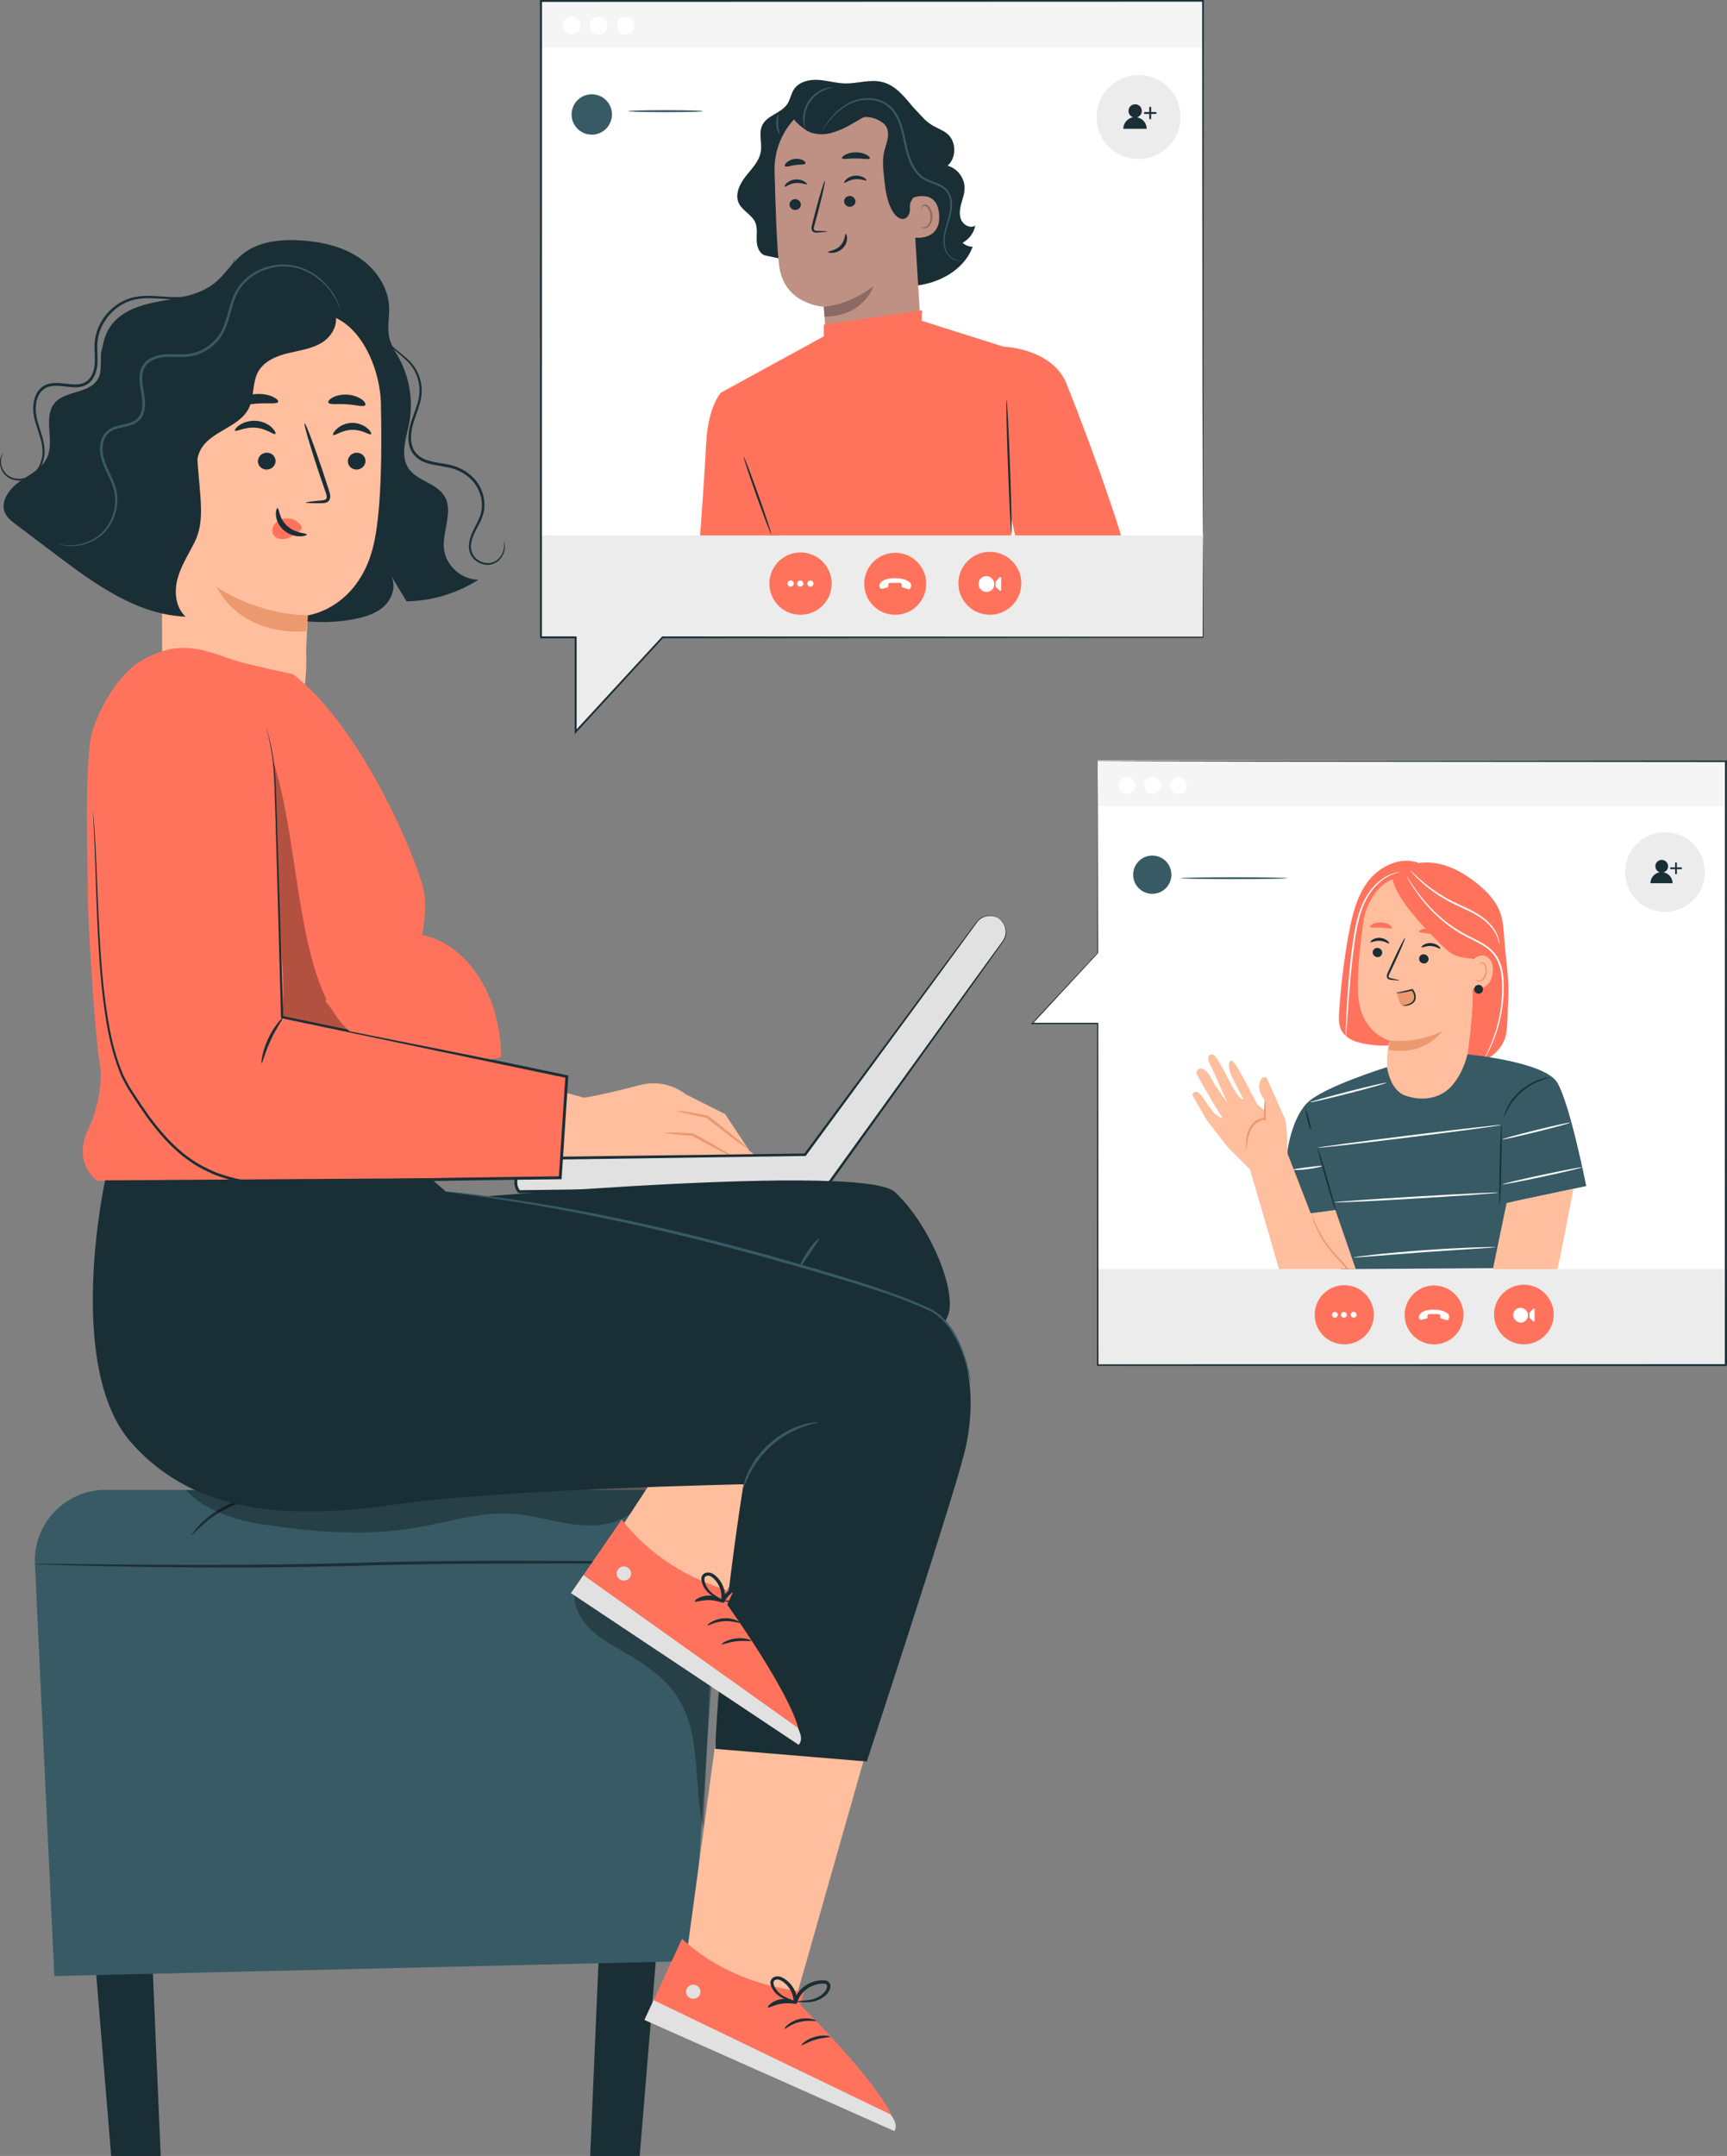 <?xml version="1.0" encoding="UTF-8"?>
<svg id="Capa_1" data-name="Capa 1" xmlns="http://www.w3.org/2000/svg" viewBox="0 0 292.62 365.18">
  <rect x="0" y="0" width="292.62" height="365.18" fill="#808080" stroke="none"/>
  <defs>
    <style>
      .cls-1 {
        fill: #fff;
      }

      .cls-2 {
        fill: #ff735d;
      }

      .cls-3 {
        fill: #bf9084;
      }

      .cls-4 {
        fill: #f5f5f5;
      }

      .cls-5 {
        fill: #8b6a63;
      }

      .cls-6 {
        fill: #e1e1e1;
      }

      .cls-7 {
        fill: #eb996e;
      }

      .cls-8 {
        opacity: .3;
      }

      .cls-9 {
        fill: #ffbe9d;
      }

      .cls-10 {
        fill: #375a64;
      }

      .cls-11 {
        fill: #ececec;
      }

      .cls-12 {
        fill: #1a2e35;
      }
    </style>
  </defs>
  <g>
    <g>
      <polygon class="cls-1" points="185.99 128.81 185.99 161.27 174.88 173.25 185.99 173.25 185.99 231.11 185.99 231.11 292.42 231.11 292.42 128.81 185.99 128.81"/>
      <rect class="cls-4" x="186.03" y="128.92" width="106.43" height="7.66"/>
      <polygon class="cls-11" points="186.06 214.96 186.06 231.22 191.6 231.22 205.57 231.22 292.46 231.22 292.46 214.96 186.06 214.96"/>
      <path class="cls-1" d="M201.08,133.03c0,.79-.64,1.43-1.43,1.43s-1.43-.64-1.43-1.43,.64-1.43,1.43-1.43,1.43,.64,1.43,1.43Z"/>
      <path class="cls-1" d="M192.4,133.03c0,.79-.64,1.43-1.43,1.43s-1.43-.64-1.43-1.43,.64-1.43,1.43-1.43,1.43,.64,1.43,1.43Z"/>
      <path class="cls-1" d="M196.74,133.03c0,.79-.64,1.43-1.43,1.43s-1.43-.64-1.43-1.43,.64-1.43,1.43-1.43,1.43,.64,1.43,1.43Z"/>
      <path class="cls-11" d="M282.11,154.46h0c-3.73,0-6.75-3.02-6.75-6.75h0c0-3.73,3.02-6.75,6.75-6.75h0c3.73,0,6.75,3.02,6.75,6.75h0c0,3.73-3.02,6.75-6.75,6.75Z"/>
      <path class="cls-12" d="M281.88,147.76c.44-.14,.76-.54,.76-1.03,0-.59-.48-1.08-1.08-1.08s-1.08,.48-1.08,1.08c0,.48,.31,.88,.74,1.02-.89,.15-1.57,.92-1.57,1.85h3.75c0-.92-.66-1.68-1.53-1.84Z"/>
      <path class="cls-12" d="M283.98,148.09c-.09,0-.15-.07-.15-.15v-1.73c0-.09,.07-.15,.15-.15s.15,.07,.15,.15v1.73c0,.09-.07,.15-.15,.15Z"/>
      <path class="cls-12" d="M284.85,147.22h-1.73c-.09,0-.15-.07-.15-.15s.07-.15,.15-.15h1.73c.09,0,.15,.07,.15,.15s-.07,.15-.15,.15Z"/>
      <circle class="cls-2" cx="258.2" cy="222.66" r="5.05"/>
      <rect class="cls-1" x="256.39" y="221.51" width="2.52" height="2.52" rx="1.26" ry="1.26"/>
      <path class="cls-1" d="M259.14,223.22v-.85l.64-.68c.09-.09,.24-.03,.24,.09v1.94c0,.12-.14,.18-.23,.1l-.64-.6Z"/>
      <path class="cls-2" d="M239.46,226.25c-1.95-1.95-1.95-5.1,0-7.05s5.1-1.95,7.05,0c1.95,1.95,1.95,5.1,0,7.05-1.95,1.95-5.1,1.95-7.05,0Z"/>
      <path class="cls-1" d="M240.8,223.55l.89-.21c.11-.03,.19-.12,.19-.24v-.18s-.04-.31,.26-.33c.21-.01,1.55,0,1.55,0,0,0,.35,0,.35,.27v.27c0,.09,.06,.17,.15,.2l.96,.29c.1,.03,.21-.02,.25-.12l.12-.3c.02-.05,.03-.11,.03-.17,0-.12-.05-.3-.17-.45-.19-.24-1.09-.82-2.81-.74-1.64,.08-1.99,.77-2.09,.93-.06,.1-.08,.35-.03,.46,.02,.04,.04,.11,.07,.17,.05,.11,.16,.17,.28,.14Z"/>
      <circle class="cls-2" cx="227.77" cy="222.7" r="5.01"/>
      <path class="cls-1" d="M226.18,223.2c-.27,0-.49-.22-.49-.49s.22-.49,.49-.49,.49,.22,.49,.49-.22,.49-.49,.49Z"/>
      <path class="cls-1" d="M227.71,223.2c-.27,0-.49-.22-.49-.49s.22-.49,.49-.49,.49,.22,.49,.49-.22,.49-.49,.49Z"/>
      <circle class="cls-1" cx="229.36" cy="222.7" r=".49"/>
      <path class="cls-10" d="M198.48,148.16c0,1.79-1.45,3.24-3.24,3.24s-3.24-1.45-3.24-3.24,1.45-3.24,3.24-3.24,3.24,1.45,3.24,3.24Z"/>
      <path class="cls-10" d="M218.1,148.75c0,.09-4.04,.16-9.03,.16s-9.03-.07-9.03-.16,4.04-.16,9.03-.16,9.03,.07,9.03,.16Z"/>
      <path class="cls-12" d="M186.03,128.92s.16,0,.48,0c.33,0,.81,0,1.45,0,1.29,0,3.19,0,5.67-.02,4.98,0,12.28-.02,21.58-.04,18.63-.02,45.25-.04,77.24-.07h.14s0,.14,0,.14c0,29.76,.01,64.81,.02,102.29v.16s-.16,0-.16,0c-2.44,0-5.08,0-7.72,0-35.65,0-69.29-.01-98.71-.02h-.06l-.04-.04h0s-.04-.04-.04-.04v-.06c.01-21.86,.02-41.37,.03-57.86l.11,.11c-4,0-7.64,0-11.11,0h-.24s.16-.17,.16-.17c4.07-4.39,7.78-8.37,11.12-11.97l-.02,.06c.02-10.41,.04-18.53,.05-24.05,0-2.75,.02-4.85,.02-6.27,0-.7,0-1.23,0-1.6,0-.36,0-.53,0-.53,0,0,0,.19,0,.55,0,.37,0,.9,0,1.61,0,1.42,.01,3.53,.02,6.29,.01,5.51,.03,13.62,.05,24v.03s-.02,.02-.02,.02c-3.34,3.61-7.03,7.6-11.1,11.99l-.08-.17c3.47,0,7.11,0,11.11,0h.11s0,.11,0,.11c0,16.48,.02,36,.03,57.86l-.04-.1h0s-.1-.04-.1-.04c29.42,0,63.05-.01,98.71-.02,2.65,0,5.28,0,7.72,0l-.16,.16c0-37.49,.02-72.54,.02-102.29l.14,.14c-31.96-.03-58.55-.05-77.15-.07-9.31-.02-16.62-.03-21.61-.04-2.49,0-4.41-.01-5.7-.02-.64,0-1.13,0-1.46,0-.33,0-.5,0-.5,0Z"/>
    </g>
    <g>
      <path class="cls-1" d="M260.5,181.53c0,.09-2.92,.29-6.54,.45-3.62,.16-6.55,.21-6.56,.12,0-.09,2.92-.29,6.54-.45,3.62-.16,6.55-.21,6.55-.12Z"/>
      <g>
        <g>
          <path class="cls-2" d="M228.53,158.21c.57-3.14,1.33-6.38,3.27-8.92,1.94-2.54,5.36-4.21,8.39-3.19l3.73,2.16c-.77,8.68-2.54,17.28-5.27,25.56-.27,.81-.56,1.65-1.16,2.26-1.21,1.23-3.19,1.11-4.9,.92-2.07-.24-4.48-.71-5.37-2.6-.43-.91-.38-1.96-.32-2.96,.28-4.44,.82-8.86,1.62-13.24Z"/>
          <path class="cls-9" d="M249.54,152.62l-11.5-3.82c-3.72-.67-6.56,3.77-7.07,7.52-.57,4.17-1.1,9.27-.83,12.43,.54,6.35,5.29,7.5,5.29,7.5,0-.02-.57,1.97-.37,4.78,.3,4.33,3.09,5.44,5.37,5.6h0c3.6,.38,7.36-.76,7.78-4.36l3.14-27.27c.11-1.14-.68-2.18-1.81-2.38Z"/>
          <path class="cls-12" d="M232.59,161.24c-.05,.42,.28,.81,.72,.87,.44,.06,.84-.24,.88-.67,.05-.42-.28-.81-.72-.87-.44-.06-.84,.24-.88,.67Z"/>
          <path class="cls-12" d="M232.21,159.59c.09,.11,.74-.29,1.6-.23,.87,.05,1.47,.55,1.57,.45,.05-.04-.04-.24-.3-.46-.26-.22-.71-.45-1.25-.49-.54-.04-1.01,.13-1.28,.31-.28,.19-.39,.37-.34,.42Z"/>
          <path class="cls-12" d="M240.45,162.32c-.05,.42,.27,.81,.72,.87,.44,.06,.84-.24,.88-.67,.05-.42-.28-.81-.72-.87-.44-.06-.84,.24-.88,.67Z"/>
          <path class="cls-12" d="M240.87,160.47c.09,.11,.74-.29,1.6-.23,.87,.05,1.47,.55,1.57,.45,.05-.04-.04-.24-.3-.46-.26-.22-.71-.45-1.25-.49-.54-.04-1.01,.13-1.28,.31-.28,.18-.39,.37-.34,.42Z"/>
          <path class="cls-12" d="M237.13,166.07s-.52-.18-1.39-.36c-.22-.04-.43-.1-.45-.25-.04-.16,.07-.4,.2-.65,.25-.52,.51-1.07,.78-1.64,1.08-2.33,1.89-4.26,1.79-4.3-.09-.04-1.05,1.81-2.13,4.15-.26,.58-.51,1.12-.75,1.65-.1,.25-.27,.52-.18,.86,.05,.17,.2,.3,.34,.35,.14,.05,.26,.07,.37,.08,.87,.11,1.42,.16,1.43,.11Z"/>
          <path class="cls-7" d="M235.43,176.25s4.56,.61,8.93-1.6c0,0-2.8,4.24-9.04,3.19l.11-1.59Z"/>
          <path class="cls-2" d="M240.45,157.8c.07,.24,.94,.19,1.95,.39,1.01,.18,1.81,.53,1.96,.33,.07-.1-.06-.33-.37-.58-.31-.25-.82-.51-1.43-.62-.61-.11-1.17-.06-1.55,.07-.38,.12-.59,.29-.56,.41Z"/>
          <path class="cls-2" d="M232.16,157.01c.17,.21,.93,.06,1.82,.12,.89,.03,1.63,.25,1.82,.06,.08-.09-.02-.3-.34-.51-.31-.21-.84-.4-1.46-.43-.61-.03-1.16,.11-1.48,.29-.33,.18-.45,.37-.37,.48Z"/>
          <path class="cls-2" d="M236.87,150.35c.45,.81,1.12,1.47,1.78,2.12,1.06,1.04,2.11,2.08,3.17,3.12,.75,.74,1.5,1.48,2.34,2.12,.74,.57,1.55,1.05,2.35,1.54,.83,.5,1.26,1.81,2.1,2.31,.19,.11,.8,.04,1,.19-.04,1.41-.06,5.88-.08,7.66-.02,2.81-1.03,10.3-1.03,10.3h2.39c1.87-.29,3.85-2.45,4.25-4.3,.37-1.74,.28-4.15,.39-5.57,.29-3.65-.42-7.35-.66-11-.1-1.47-.2-2.97-.72-4.36-.74-1.96-2.25-3.53-3.88-4.84-1.87-1.5-4-2.77-6.34-3.3-2.34-.53-4.93-.27-6.93,1.08-.31,.21-.62,.47-.7,.83-.3,.88,.12,1.28,.57,2.09Zm12.79,11.46c.09,.17,.02,.61,0,0h0Z"/>
          <path class="cls-9" d="M249.24,163.5c.16-1.33,1.68-2.12,2.79-1.37,.61,.41,1.04,1.19,.89,2.6-.42,3.77-4.12,2.57-4.12,2.46,0-.07,.25-2.13,.44-3.69Z"/>
          <path class="cls-7" d="M250.11,165.89s.06,.05,.17,.12c.1,.06,.28,.12,.49,.07,.41-.1,.82-.7,.92-1.37,.05-.34,.01-.68-.08-.96-.08-.29-.24-.5-.44-.56-.19-.07-.35,.04-.41,.14-.06,.1-.05,.18-.07,.18-.01,0-.07-.07-.03-.22,.02-.07,.08-.16,.17-.22,.1-.06,.24-.09,.37-.06,.29,.05,.52,.35,.62,.66,.12,.32,.16,.69,.11,1.08-.11,.76-.58,1.42-1.14,1.52-.27,.04-.49-.07-.59-.17-.11-.11-.12-.19-.1-.2Z"/>
          <path class="cls-12" d="M251.28,167.62c-.03,.41-.39,.72-.8,.69-.41-.03-.72-.39-.69-.8s.39-.72,.8-.69,.72,.39,.69,.8Z"/>
          <path class="cls-7" d="M239.38,167.82c.3,.46,.37,1.08,.16,1.59-.21,.51-.67,.92-1.21,1.04-.21,.05-.45,.06-.65-.04-.35-.16-.51-.57-.63-.95-.1-.31-.2-.62-.3-.93-.03-.1-.07-.22-.01-.32,.06-.1,.19-.13,.3-.15,.76-.13,1.51-.25,2.27-.38"/>
          <path class="cls-12" d="M237.74,170.31s.39,.1,1.02-.06c.31-.08,.69-.27,.94-.66,.13-.18,.19-.45,.18-.68,0-.24-.04-.49-.13-.73-.09-.23-.22-.44-.38-.61l-.05-.06-.08,.02c-1.52,.42-2.69,.6-2.68,.66,0,.07,1.21,0,2.75-.41l-.13-.04c.13,.15,.25,.33,.32,.53,.14,.41,.18,.88-.02,1.18-.19,.32-.51,.51-.79,.61-.57,.19-.97,.19-.97,.24Z"/>
          <path class="cls-2" d="M245.87,152.64c2.37,1.69,4.39,3.85,5.93,6.32l-2.04,3.46c-3.46-.33-3.87-.68-6.31-3.16-2.44-2.48-7.29-7.42-7.56-10.88,3.28,.92,7.22,2.29,9.99,4.26Z"/>
          <path class="cls-1" d="M251.35,179.59s.05-.13,.17-.36c.12-.23,.29-.57,.51-1.02,.42-.89,.99-2.21,1.49-3.89,.49-1.69,.91-3.76,.99-6.08,.04-1.16,.04-2.39-.19-3.62-.23-1.23-.72-2.47-1.67-3.4-.94-.93-2.13-1.53-3.26-2.09-1.14-.55-2.23-1.15-3.2-1.82-1.94-1.33-3.47-2.82-4.62-4.17-1.16-1.35-1.95-2.55-2.47-3.39-.26-.42-.45-.76-.57-.99-.12-.23-.18-.35-.17-.36s.09,.11,.23,.33c.14,.22,.34,.55,.61,.96,.55,.82,1.36,2,2.53,3.32,1.16,1.32,2.69,2.78,4.61,4.08,.96,.65,2.03,1.24,3.18,1.79,1.13,.56,2.35,1.16,3.34,2.14,1,.98,1.52,2.3,1.74,3.56,.23,1.27,.22,2.52,.18,3.69-.11,2.35-.55,4.44-1.07,6.13-.53,1.7-1.13,3.01-1.59,3.89-.23,.44-.42,.77-.56,1-.13,.22-.21,.34-.22,.33Z"/>
          <path class="cls-1" d="M254.03,159.88c-.07,.03-.08-1.19-1.2-2.63-.55-.71-1.35-1.45-2.36-2.07-1.01-.64-2.22-1.17-3.48-1.76-2.55-1.15-4.64-2.65-5.99-3.87-.68-.61-1.2-1.14-1.54-1.52-.34-.38-.51-.61-.5-.62,.02-.02,.22,.18,.58,.54,.37,.35,.9,.86,1.59,1.44,1.38,1.18,3.45,2.62,5.98,3.76,1.26,.59,2.48,1.13,3.5,1.8,1.03,.65,1.84,1.43,2.39,2.17,.55,.75,.82,1.46,.94,1.96,.06,.25,.09,.45,.09,.59,0,.14,0,.21,0,.21Z"/>
          <path class="cls-1" d="M228.02,175.74s-.01-.11-.01-.32c0-.24,.01-.55,.02-.92,.03-.8,.07-1.95,.15-3.37,.15-2.84,.39-6.78,.99-11.09,.29-2.15,.65-4.22,1.31-6,.64-1.79,1.6-3.26,2.64-4.26,1.03-1.01,2.09-1.56,2.85-1.81,.38-.13,.69-.2,.89-.23,.21-.03,.32-.04,.32-.03,0,.03-.43,.09-1.17,.37-.73,.28-1.75,.85-2.75,1.85-1,1-1.92,2.44-2.53,4.21-.63,1.76-.98,3.8-1.27,5.95-.59,4.3-.86,8.22-1.07,11.06-.1,1.39-.18,2.53-.24,3.36-.03,.37-.06,.67-.08,.91-.02,.21-.04,.32-.05,.32Z"/>
        </g>
        <path class="cls-10" d="M218.13,195.03s.68-5.44,3.3-8.16c2.62-2.72,13.59-6.12,13.59-6.12,0,0,.45,3.88,3.08,4.82,2.79,.99,5.94,.62,7.98-1.75,1.97-2.29,2.55-5.23,2.55-5.23,0,0,13.1,1.21,15.24,4.8,2.14,3.59,4.9,17.51,4.9,17.51l-12.25,2.6,.78,11.29-30.1,.18-.93-9.99-8.86,1.27,.72-11.2Z"/>
        <path class="cls-12" d="M254.09,204.29s-.03-.19-.04-.54c0-.35-.01-.85-.01-1.47,0-1.24,.02-2.96,.06-4.86,.04-1.9,.09-3.61,.14-4.86,.03-.62,.05-1.12,.08-1.47,.02-.35,.05-.54,.07-.54s.03,.19,.04,.54c0,.35,.01,.85,.01,1.47,0,1.24-.02,2.96-.06,4.86-.04,1.9-.09,3.61-.14,4.86-.03,.62-.05,1.12-.08,1.47-.02,.35-.05,.54-.07,.54Z"/>
        <path class="cls-12" d="M223.25,194.42c.07-.02,.84,2.41,1.71,5.43,.87,3.02,1.51,5.49,1.44,5.51-.07,.02-.84-2.41-1.71-5.43-.87-3.02-1.51-5.49-1.44-5.51Z"/>
        <path class="cls-12" d="M262.5,182.52c0,.05-.58,.16-1.48,.5-.89,.34-2.08,.95-3.18,1.91-1.1,.96-1.88,2.05-2.33,2.88-.46,.84-.65,1.41-.7,1.39-.02,0,.02-.15,.09-.41,.07-.26,.22-.63,.43-1.07,.42-.88,1.19-2.02,2.32-3.01,1.13-.98,2.37-1.59,3.3-1.88,.46-.15,.85-.24,1.12-.28,.27-.04,.42-.05,.42-.03Z"/>
        <path class="cls-12" d="M221.24,187.97c.08-.02,.33,.74,.57,1.69,.24,.95,.38,1.74,.3,1.76-.08,.02-.33-.74-.57-1.69-.24-.95-.38-1.74-.3-1.76Z"/>
        <path class="cls-1" d="M254.38,190.55c.01,.09-6.95,1.03-15.54,2.09-8.6,1.07-15.57,1.86-15.58,1.77-.01-.09,6.95-1.03,15.54-2.09,8.59-1.07,15.57-1.86,15.58-1.77Z"/>
        <path class="cls-1" d="M266.08,190.14c.02,.09-2.54,.8-5.72,1.58-3.18,.79-5.78,1.35-5.8,1.27-.02-.09,2.54-.8,5.72-1.58,3.18-.79,5.78-1.35,5.8-1.27Z"/>
        <path class="cls-1" d="M268.06,197.72c.02,.09-2.98,.8-6.69,1.6-3.72,.79-6.74,1.37-6.76,1.28-.02-.09,2.98-.8,6.69-1.6,3.72-.79,6.74-1.37,6.76-1.28Z"/>
        <path class="cls-1" d="M234.94,183.39c.02,.09-2.86,.9-6.44,1.82-3.58,.92-6.5,1.59-6.52,1.5-.02-.09,2.86-.9,6.44-1.82,3.58-.92,6.5-1.59,6.52-1.5Z"/>
        <path class="cls-1" d="M253.89,202.01c0,.09-6.23,.53-13.92,.99-7.7,.46-13.94,.75-13.94,.66,0-.09,6.23-.53,13.92-.99,7.69-.46,13.94-.75,13.94-.66Z"/>
        <path class="cls-1" d="M219.1,198.13c0-.09,1.09-.25,2.44-.42,1.35-.17,2.45-.3,2.47-.21,.02,.09-1.06,.36-2.43,.53-1.36,.18-2.48,.18-2.48,.09Z"/>
        <path class="cls-1" d="M253.44,211.25s-.34,.06-.95,.1c-.67,.04-1.54,.1-2.59,.17-2.24,.15-5.23,.35-8.54,.57-3.3,.26-6.29,.49-8.53,.67-1.05,.08-1.92,.15-2.59,.2-.61,.04-.95,.06-.95,.03,0-.02,.33-.08,.94-.16,.61-.08,1.49-.19,2.58-.31,2.18-.24,5.19-.52,8.53-.76,3.34-.24,6.36-.39,8.55-.47,1.1-.04,1.98-.06,2.6-.07,.61,0,.95,0,.95,.02Z"/>
      </g>
      <g>
        <path class="cls-9" d="M226.27,204.97l-4.19,.54-3.95-10.2-6.4,2.59s3.61,12.23,4.99,17.06h13s-3.45-9.99-3.45-9.99Z"/>
        <path class="cls-7" d="M226.72,212.93c-.82-.9-1.57-1.77-2.15-2.64-.59-.86-1.04-1.7-1.39-2.41-.35-.71-.58-1.31-.74-1.73-.16-.41-.24-.65-.26-.64-.02,0,.03,.25,.16,.68,.13,.43,.34,1.04,.67,1.78,.33,.73,.77,1.58,1.36,2.47,.58,.89,1.34,1.79,2.16,2.69,.82,.9,1.01,.96,1.58,1.84h.33c-.57-.92-.88-1.12-1.7-2.03Z"/>
        <path class="cls-9" d="M218.13,195.31s.02-4.46-.37-5.72l-3.15-7.05s-.81-.5-1.2,.91c-.38,1.38,.84,2.85,.84,2.85l.1,1.85-1.28-1.04-2.46-4.6s-1.69-3.35-2.13-2.82c-.44,.53-.29,1.61,.44,3.06,.73,1.45,1.66,3.28,1.66,3.28,0,0,.25,.58-.62-.26-.87-.85-2.76-4.94-3.15-5.45-.39-.51-.93-2.01-1.77-1.67-.85,.34,.24,2.14,.24,2.14l2.71,6.07s-1.57-2.3-1.86-2.69-.94-1.7-1.45-2.37c-.52-.67-1.08-.93-1.45-.77-.67,.29-.47,.93-.47,.93l2.89,5.02s1.45,2.25,1.44,2.42c0,.17-1.26-.74-1.26-.74l-1.21-1.55s-1.31-2.32-2-2.19c-.69,.13-.56,.64-.56,.64l2.44,4.22,3.54,4.55,3.78,3.76,2.18-.7,4.14-2.04Z"/>
        <path class="cls-7" d="M211.18,194.56c.06,0,.09-.55,.23-1.41,.14-.84,.43-2.08,1.45-2.89,.45-.36,.98-.56,1.47-.56h.18s-.01-.2-.01-.2c-.06-.87-.02-1.69-.06-2.24-.02-.56-.08-.89-.12-.88-.03,0-.04,.32-.09,.88-.03,.57-.11,1.32-.07,2.29l.17-.2c-.58-.02-1.2,.21-1.7,.62-.56,.44-.93,1.03-1.14,1.6-.21,.57-.3,1.1-.34,1.55-.07,.89-.02,1.44,.03,1.44Z"/>
      </g>
      <path class="cls-9" d="M255.28,203.76l-2.33,11.21h10.94c.42-1.6,2.71-13.61,2.71-13.61l-11.31,2.4Z"/>
    </g>
  </g>
  <g>
    <g>
      <rect class="cls-1" x="91.65" y="0" width="112.18" height="107.82"/>
      <rect class="cls-4" x="91.65" y="0" width="112.18" height="8.07"/>
      <polygon class="cls-11" points="203.82 90.69 91.68 90.69 91.68 107.83 97.53 107.83 97.53 123.81 112.25 107.83 203.82 107.83 203.82 90.69"/>
      <path class="cls-12" d="M203.84,90.85s.02,.67,.02,1.98c0,1.31,.01,3.25,.02,5.78,0,2.53,.01,5.66,.02,9.33v.04c-.14,.13-.05,.04-.09,.07h-.02s-.09,0-.09,0h-.17s-.35,0-.35,0c-.23,0-.47,0-.71,0-.48,0-.96,0-1.46,0-.99,0-2.01,0-3.06,0-2.11,0-4.35,0-6.73,0-18.98,.01-46.15,.04-78.97,.06l.11-.05c-4.64,5.04-9.6,10.43-14.71,15.99l-.27,.3v-.4c0-5,0-10.44,0-15.99l.16,.16c-1.82,0-3.84,0-5.88,0h-.08l-.05-.07h0s-.03-.04-.03-.04v-.06c0-24.45,0-51.23-.01-79.17,0-9.72,0-19.3,0-28.64v-.17s.17,0,.17,0c42.17,.01,80.7,.03,112.17,.03h.14s0,.14,0,.14c-.03,27.7-.05,50.37-.06,66.12-.02,7.87-.03,14.01-.04,18.19,0,2.08-.02,3.68-.02,4.75,0,1.07-.02,1.62-.02,1.62,0,0-.01-.55-.02-1.62,0-1.08-.01-2.67-.02-4.75,0-4.18-.02-10.32-.04-18.19-.01-15.75-.03-38.42-.06-66.12l.14,.14c-31.48,0-70,.02-112.17,.04l.17-.17c0,9.34,0,18.92,0,28.64,0,27.94,0,54.72-.01,79.17l-.03-.1h0s-.13-.07-.13-.07c2.04,0,4.06,0,5.88,0h.16s0,.16,0,.16c0,5.55,0,10.99,0,15.99l-.27-.11c5.12-5.56,10.09-10.94,14.73-15.98l.04-.05h.06c32.81,.03,59.99,.05,78.97,.06,2.37,0,4.62,0,6.73,0,1.06,0,2.08,0,3.06,0,.49,0,.98,0,1.46,0,.24,0,.47,0,.71,0h.35s.17,0,.17,0h.09s.02,0,.02,0c-.02,.03,.08-.07-.04,.07v-.04c0-3.68,.02-6.8,.02-9.33,0-2.53,.02-4.47,.02-5.78,0-1.31,.02-1.98,.02-1.98Z"/>
      <path class="cls-1" d="M107.51,4.34c0,.83-.68,1.51-1.51,1.51s-1.51-.68-1.51-1.51,.68-1.51,1.51-1.51,1.51,.68,1.51,1.51Z"/>
      <path class="cls-1" d="M98.37,4.34c0,.83-.68,1.51-1.51,1.51s-1.51-.68-1.51-1.51,.68-1.51,1.51-1.51,1.51,.68,1.51,1.51Z"/>
      <path class="cls-1" d="M102.94,4.34c0,.83-.68,1.51-1.51,1.51s-1.51-.68-1.51-1.51,.68-1.51,1.51-1.51,1.51,.68,1.51,1.51Z"/>
      <g>
        <path class="cls-11" d="M192.92,26.93h0c-3.93,0-7.11-3.18-7.11-7.11h0c0-3.93,3.18-7.11,7.11-7.11h0c3.93,0,7.11,3.18,7.11,7.11h0c0,3.93-3.18,7.11-7.11,7.11Z"/>
        <path class="cls-12" d="M192.67,19.87c.46-.14,.8-.57,.8-1.08,0-.63-.51-1.13-1.13-1.13s-1.13,.51-1.13,1.13c0,.5,.33,.93,.78,1.08-.94,.15-1.66,.97-1.66,1.95h3.96c0-.97-.69-1.77-1.61-1.94Z"/>
        <path class="cls-12" d="M194.89,20.21c-.09,0-.16-.07-.16-.16v-1.82c0-.09,.07-.16,.16-.16s.16,.07,.16,.16v1.82c0,.09-.07,.16-.16,.16Z"/>
        <path class="cls-12" d="M195.8,19.3h-1.82c-.09,0-.16-.07-.16-.16s.07-.16,.16-.16h1.82c.09,0,.16,.07,.16,.16s-.07,.16-.16,.16Z"/>
      </g>
      <g>
        <g>
          <circle class="cls-2" cx="167.72" cy="98.81" r="5.33" transform="translate(43.26 248.48) rotate(-80.76)"/>
          <rect class="cls-1" x="165.81" y="97.6" width="2.66" height="2.66" rx="1.28" ry="1.28"/>
          <path class="cls-1" d="M168.71,99.4v-.9l.67-.72c.09-.1,.25-.03,.25,.1v2.05c0,.13-.15,.19-.24,.11l-.68-.63Z"/>
        </g>
        <g>
          <path class="cls-2" d="M147.97,102.6c-2.05-2.05-2.05-5.38,0-7.43,2.05-2.05,5.38-2.05,7.43,0,2.05,2.05,2.05,5.38,0,7.43-2.05,2.05-5.38,2.05-7.43,0Z"/>
          <path class="cls-1" d="M149.38,99.74l.94-.22c.12-.03,.2-.13,.2-.25v-.19s-.04-.33,.27-.35c.22-.01,1.63,0,1.63,0,0,0,.37,0,.36,.28v.28c0,.1,.06,.18,.16,.21l1.02,.31c.11,.03,.22-.02,.27-.13l.13-.31c.02-.06,.04-.12,.03-.18,0-.12-.05-.31-.17-.47-.2-.26-1.15-.87-2.96-.78-1.72,.08-2.1,.81-2.2,.98-.06,.11-.08,.37-.03,.48,.02,.04,.05,.11,.08,.18,.05,.12,.17,.18,.29,.15Z"/>
        </g>
        <g>
          <circle class="cls-2" cx="135.64" cy="98.85" r="5.28" transform="translate(8.18 208.05) rotate(-76.67)"/>
          <path class="cls-1" d="M133.97,99.37c-.29,0-.52-.23-.52-.52s.23-.52,.52-.52,.52,.23,.52,.52-.23,.52-.52,.52Z"/>
          <path class="cls-1" d="M135.59,99.37c-.29,0-.52-.23-.52-.52s.23-.52,.52-.52,.52,.23,.52,.52-.23,.52-.52,.52Z"/>
          <path class="cls-1" d="M137.32,99.37c-.29,0-.52-.23-.52-.52s.23-.52,.52-.52,.52,.23,.52,.52-.23,.52-.52,.52Z"/>
        </g>
      </g>
      <circle class="cls-10" cx="100.27" cy="19.39" r="3.42"/>
      <path class="cls-10" d="M119.11,18.83c0,.1-2.84,.17-6.34,.17s-6.35-.08-6.35-.17,2.84-.17,6.35-.17,6.34,.08,6.34,.17Z"/>
    </g>
    <g>
      <g>
        <g>
          <path class="cls-12" d="M126.36,29.85c1.02-1.29,2.29-2.54,2.55-4.17,.24-1.5-.41-3.14,.26-4.5,.83-1.67,3.2-2,4.23-3.56,.5-.75,.62-1.71,1.11-2.47,.84-1.29,2.56-1.71,4.1-1.62,1.54,.09,3.04,.57,4.58,.6,2.11,.04,4.25-.75,6.3-.24,2.26,.56,3.72,2.47,5.27,4.31l2,2.12c.41,.36,.84,.69,1.31,.96,.82,.48,1.75,.79,2.47,1.41,1.53,1.33,1.54,4.04,.02,5.38,1.65,.44,2.89,2.07,2.88,3.78,0,.94-.35,1.83-.59,2.74-.24,.91-.36,1.91,.06,2.75,.42,.84,1.54,1.38,2.33,.88-.23,1.23-1.05,2.33-2.15,2.9,.46,.43,1.09,.67,1.72,.67-1.51,4.09-6.06,6.43-10.42,6.66-4.36,.23-8.61-1.22-12.73-2.66l-11.88-2.49c-1.04-.19-1.53-1.42-1.57-2.48-.04-1.06,.18-2.17-.24-3.14-.58-1.33-2.19-1.97-2.8-3.29-.69-1.5,.17-3.25,1.19-4.54Z"/>
          <g>
            <g>
              <path class="cls-12" d="M154.64,39.24c.72-2.69,1.44-5.41,1.69-8.18,.25-2.78,.02-5.65-1.09-8.21-.17-.39-1.56-2.98-1.98-2.92-.3,.05,.6,2.48,.46,2.75-1.32,2.56-1.56,5.58-1.18,8.44,.38,2.86,1.11,5.41,2.09,8.12"/>
              <path class="cls-3" d="M154.37,28.6c-.13-6.99-4.31-12.74-11.3-12.42l-.64,.07c-6.48,.68-11.35,6.23-11.19,12.74,.15,6.06,.39,12.75,.77,15.97,.79,6.67,7.57,7,7.57,7,.02,0,.37,5.4,.37,5.4l16.1-1.14-1.67-27.62Z"/>
              <path class="cls-5" d="M139.58,51.96s4.23-.2,8.42-3.49c0,0-1.57,5.08-8.3,5.18l-.12-1.69Z"/>
              <path class="cls-12" d="M133.78,34.7c.04,.51,.49,.89,1.02,.86,.53-.03,.93-.46,.89-.96-.04-.51-.49-.89-1.02-.87-.53,.03-.93,.46-.89,.96Z"/>
              <path class="cls-12" d="M132.96,31.61c.13,.11,.8-.5,1.82-.6,1.02-.12,1.83,.33,1.93,.19,.05-.06-.1-.27-.45-.48-.35-.2-.92-.38-1.56-.31-.64,.07-1.15,.36-1.43,.64-.29,.28-.37,.51-.31,.56Z"/>
              <path class="cls-12" d="M143.03,34.16c.04,.51,.49,.89,1.02,.86,.53-.03,.93-.46,.89-.96-.04-.5-.49-.89-1.02-.87-.53,.03-.93,.46-.89,.96Z"/>
              <path class="cls-12" d="M143.05,30.96c.13,.11,.8-.5,1.82-.6,1.02-.12,1.83,.33,1.93,.19,.05-.06-.09-.27-.45-.48-.35-.2-.92-.38-1.56-.31-.64,.07-1.15,.36-1.43,.64-.29,.28-.37,.51-.31,.56Z"/>
              <path class="cls-12" d="M140.2,39.23c0-.06-.65-.1-1.7-.13-.26,0-.52-.03-.58-.2-.08-.18,0-.48,.09-.79,.18-.66,.37-1.35,.56-2.08,.78-2.95,1.31-5.37,1.19-5.4-.12-.03-.85,2.34-1.62,5.29-.19,.73-.36,1.42-.53,2.08-.07,.31-.2,.66-.03,1.04,.09,.19,.3,.31,.47,.34,.17,.03,.32,.02,.45,.01,1.05-.05,1.69-.12,1.69-.18Z"/>
              <path class="cls-12" d="M143.29,39.62c-.17,0-.05,1.12-.92,2.01-.87,.89-2.07,.89-2.06,1.05,0,.07,.29,.19,.79,.15,.49-.03,1.19-.27,1.73-.81,.53-.55,.71-1.22,.7-1.68,0-.47-.16-.73-.24-.72Z"/>
              <path class="cls-12" d="M142.66,26.79c.13,.27,1.14,.03,2.36,.05,1.22,0,2.23,.24,2.36-.02,.06-.13-.14-.37-.56-.6-.42-.23-1.06-.42-1.8-.42-.73,0-1.38,.18-1.8,.41-.42,.22-.62,.47-.56,.59Z"/>
              <path class="cls-12" d="M133.02,28.15c.21,.21,.89-.1,1.73-.2,.84-.13,1.59,0,1.73-.27,.06-.13-.08-.35-.42-.53-.33-.19-.87-.31-1.45-.23-.58,.08-1.07,.34-1.34,.61-.27,.27-.35,.52-.26,.63Z"/>
              <path class="cls-3" d="M154.35,33.6c.11-.06,4.44-1.84,4.78,2.74,.34,4.58-4.33,3.97-4.35,3.84-.02-.13-.43-6.58-.43-6.58Z"/>
              <path class="cls-5" d="M156.05,38.34s.08,.05,.22,.1c.14,.05,.37,.08,.6-.03,.47-.21,.82-1.01,.78-1.84-.02-.42-.14-.81-.31-1.13-.16-.32-.4-.54-.64-.57-.25-.04-.41,.12-.45,.25-.05,.13-.02,.22-.04,.23-.01,.01-.1-.07-.08-.26,.01-.09,.06-.2,.16-.3,.1-.1,.26-.15,.43-.15,.35,0,.7,.3,.89,.65,.21,.35,.35,.79,.37,1.26,.04,.92-.37,1.82-1.02,2.06-.32,.11-.59,.03-.74-.07-.15-.1-.18-.2-.17-.21Z"/>
              <path class="cls-12" d="M133.71,21.21c-.77-.36,1.3-2.91,3.07-3.85,2.67-1.43,6.83-2.47,9.41-1.91,3.11,.67,5.75,2.03,7.46,4.71,1.71,2.68,2.5,5.89,2.61,9.07,.04,.97,0,1.99-.47,2.84-.57,1.05-1.76,1.77-1.62,3.16,.05,.51-.06,1.03-.39,1.43-.78,.95-1.86,.17-2.39-.64-1.12-1.73-1.37-3.86-1.59-5.91-.16-1.46-.31-2.95,0-4.38,.17-.78,.49-1.52,.62-2.31s.05-1.66-.47-2.27c-.09-.1-.22-.22-.4-.35-1.37-1.05-3.21-1.28-4.8-.6-2.52,1.08-6.84,2.73-8.05,1.92-1.74-1.15-2.19-1.95-2.19-1.95l-.85,1.02Z"/>
            </g>
            <path class="cls-12" d="M145.92,14.84c-2.57-.68-5.43-.45-7.71,.92-1.21,.73-2.27,1.84-2.57,3.22-.29,1.38,.39,3.01,1.73,3.46l.09,.05c2,.53,3.25,.19,5.16-.61,1.6-.67,3-1.78,4.6-2.44,1.71-.71,3.63-.89,5.44-.51-1.88-1.88-4.17-3.41-6.74-4.09Z"/>
          </g>
        </g>
        <path class="cls-10" d="M163.07,44.13s-.16,.03-.47,.02c-.3-.01-.75-.11-1.23-.44-.46-.32-.96-.88-1.16-1.67-.22-.78-.18-1.74,.05-2.74,.23-1.01,.67-2.07,.92-3.3,.13-.61,.19-1.27,.1-1.94-.08-.67-.32-1.36-.79-1.92-.48-.56-1.16-.91-1.84-1.17-.68-.27-1.39-.47-2-.86-1.26-.76-2.04-2.17-2.53-3.66-.5-1.5-.7-3.05-1.11-4.51-.39-1.46-1-2.87-2.04-3.86-1.04-.99-2.42-1.43-3.66-1.45-1.26-.03-2.42,.27-3.37,.74-1.91,.97-3.02,2.35-3.71,3.28-.35,.47-.59,.86-.75,1.12-.16,.27-.23,.41-.22,.42,.01,0,.1-.13,.28-.38,.18-.25,.43-.62,.79-1.08,.72-.89,1.85-2.23,3.71-3.14,.93-.44,2.05-.73,3.25-.68,1.2,.04,2.49,.46,3.46,1.4,.97,.94,1.56,2.29,1.94,3.73,.4,1.44,.59,3,1.11,4.53,.5,1.51,1.31,3.01,2.68,3.83,.67,.41,1.4,.62,2.06,.88,.67,.25,1.29,.57,1.72,1.07,.43,.5,.65,1.13,.73,1.76,.08,.63,.03,1.26-.08,1.85-.23,1.19-.66,2.26-.88,3.3-.23,1.03-.25,2.03,0,2.84,.24,.83,.78,1.4,1.27,1.72,.51,.33,.99,.4,1.3,.4,.31-.01,.47-.08,.47-.08Z"/>
        <path class="cls-10" d="M141.1,14.79s-.55-.07-1.39,.21c-.83,.27-1.93,.92-2.7,2.05-.77,1.13-.97,2.39-.92,3.26,.05,.88,.28,1.38,.31,1.37,.06-.01-.09-.53-.08-1.37,0-.83,.24-2.02,.96-3.07,.72-1.05,1.74-1.7,2.51-2.01,.78-.32,1.31-.37,1.31-.43Z"/>
        <path class="cls-10" d="M131.87,19.39c-.08-.03-.41,.7-.35,1.67,.06,.97,.47,1.66,.55,1.62,.09-.04-.17-.74-.22-1.64-.06-.9,.11-1.62,.02-1.65Z"/>
      </g>
      <g>
        <polygon class="cls-2" points="171.51 59.19 154.83 53.91 139.86 56.82 122.16 66.5 130.29 90.69 171.34 90.69 170.49 67.02 171.51 59.19"/>
        <polygon class="cls-2" points="139.58 57.59 139.58 54.98 156.22 52.55 156.05 57.59 139.26 59.39 139.58 57.59"/>
        <path class="cls-2" d="M180.7,64.97c-2.38-5.79-10.12-6.24-10.63-6.24l-1.11,4.54,2.06,23.13,.98,4.29h17.95c-2.81-9.16-7.71-21.96-9.26-25.72Z"/>
        <path class="cls-2" d="M122.16,66.5s-2.18,2.3-2.5,8.53c-.32,6.24-1.04,15.66-1.04,15.66h13.13s.86-9.27,.86-9.27l-10.45-14.92Z"/>
      </g>
      <path class="cls-12" d="M130.67,90.45c-.09,.03-1.21-2.88-2.5-6.5-1.29-3.62-2.26-6.58-2.17-6.61,.09-.03,1.21,2.88,2.5,6.5,1.29,3.62,2.26,6.58,2.17,6.61Z"/>
      <path class="cls-12" d="M170.55,67.74c.1,0,.36,5.08,.59,11.36,.23,6.28,.34,11.37,.24,11.37s-.36-5.08-.59-11.36c-.23-6.28-.34-11.37-.24-11.37Z"/>
    </g>
  </g>
  <g>
    <g>
      <polygon class="cls-12" points="27.23 365.18 18.84 365.18 15.72 327.39 25.61 327.39 27.23 365.18"/>
      <polygon class="cls-12" points="100 365.18 108.39 365.18 111.51 327.39 101.62 327.39 100 365.18"/>
      <g>
        <path class="cls-10" d="M117.28,332.17l-108.07,2.54-3.29-69.8c-.32-6.83,5.13-12.55,11.97-12.55H109.97c6.95,0,12.44,5.89,11.96,12.82l-4.65,67Z"/>
        <path class="cls-12" d="M122.82,264.67s-.1,.02-.3,.03c-.23,0-.52,.02-.89,.03-.81,.01-1.95,.03-3.41,.05-2.99,.01-7.26,.03-12.53,.05-10.58,.02-25.19-.1-41.32,.27-16.14,.54-30.76,.44-41.34,.28-5.29-.08-9.57-.19-12.52-.28-1.45-.05-2.59-.09-3.4-.12-.37-.02-.66-.03-.88-.04-.2-.01-.3-.02-.3-.03,0,0,.1-.01,.3-.02,.23,0,.52,0,.89,0,.81,0,1.95,.01,3.41,.02,2.99,.03,7.26,.07,12.53,.12,10.58,.07,25.19,.11,41.32-.43,16.14-.37,30.76-.2,41.33-.13,5.26,.05,9.54,.08,12.53,.11,1.45,.02,2.59,.03,3.41,.04,.37,0,.66,.02,.89,.02,.2,0,.3,.02,.3,.02Z"/>
        <path class="cls-12" d="M45.34,253.45c.03,.16-3.39,.22-7.02,2.11-3.66,1.83-5.71,4.57-5.82,4.45-.04-.03,.4-.75,1.34-1.74,.93-.98,2.41-2.19,4.26-3.14,1.86-.94,3.7-1.43,5.05-1.61,1.35-.18,2.19-.12,2.19-.06Z"/>
      </g>
      <g class="cls-8">
        <path d="M31.48,252.36c3.2,3.57,8.43,5.14,13.17,5.86,8.54,1.3,17.28,2,25.8,.55,5.46-.93,10.86-2.74,16.38-2.36,5.65,.39,11.33,3.05,16.78,1.51,2.92-.83,5.47-2.89,6.9-5.57,.45-.85,.74-2.05,0-2.68-.37-.32-1.19,.78-1.68,.75-25.6-1.96-51.74,3.74-77.36,1.95"/>
      </g>
      <g class="cls-8">
        <path d="M97.4,269.13c-.45,2.37,.7,4.82,2.38,6.56,1.68,1.74,3.85,2.91,5.94,4.12,3.47,2.01,6.94,4.32,9.11,7.7,4.13,6.41,2.6,14.83,4.35,22.25,0,0,1.46-32.03,1.15-31.22"/>
      </g>
    </g>
    <g>
      <g>
        <path class="cls-12" d="M64.8,56.85c3.81,3.81,5.57,9.56,4.53,14.85-.51,2.57-1.57,5.44-.12,7.62,1.44,2.15,4.72,2.48,6.08,4.69,1.6,2.59-.39,5.94-.06,8.97,.31,2.85,2.99,5.23,5.85,5.21-3.62,2.31-7.9,3.6-12.19,3.67-.92-1.52-1.84-3.03-2.76-4.55,1.06,1.6,.46,3.89-.91,5.24-1.37,1.35-3.3,1.95-5.19,2.31-9.02,1.73-18.79-1.06-25.52-7.29"/>
        <path class="cls-12" d="M13.39,74.02c.88-1.91,2.19-3.62,2.87-5.62,1.46-4.28-.1-9.48,2.49-13.18,1.85-2.64,5.24-3.63,8.41-4.21,3.17-.58,6.54-.99,9.08-2.97,1.86-1.45,3.08-3.6,4.94-5.06,2.65-2.07,6.25-2.46,9.61-2.27,3.45,.19,6.95,.94,9.86,2.81,2.9,1.87,5.13,5.01,5.28,8.47,.07,1.68-.33,3.39,0,5.04,.37,1.82,1.58,3.34,2.23,5.07,1.38,3.66-.13,8.2-3.44,10.29l-27.09,27.61c-5.16,1.28-16.86-2.38-20.25-6.48-3.39-4.1-6.21-14.68-3.98-19.5Z"/>
        <g>
          <path class="cls-9" d="M64.55,68.46c-.16-7.01-4.44-15.78-11.44-15.32l-21.98,4.62c-2.13,.14-3.79,1.88-3.84,4.01l.2,52.55c-.05,0-.1,.02-.15,.03,0,0,4.32,15.01,18.89,11.1,2.89-.77,4.32-3.84,5.03-7.02l.15,.03c.02-.38,.04-.73,.06-1.1,.63-3.68,.39-7.2,.39-7.2h0c.22-4.23,.29-5.97,.29-5.93,0,0,8.99-1.12,11.32-12.7,1.16-5.76,1.25-15.27,1.07-23.06Z"/>
          <g>
            <g>
              <g>
                <path class="cls-12" d="M46.69,78.09c0,.79-.68,1.44-1.5,1.45-.82,.01-1.49-.62-1.49-1.41,0-.79,.68-1.44,1.5-1.45,.83-.01,1.49,.62,1.49,1.41Z"/>
                <path class="cls-12" d="M61.93,78.09c0,.79-.68,1.44-1.5,1.45-.82,.01-1.49-.62-1.49-1.41,0-.79,.68-1.44,1.5-1.45,.83-.01,1.49,.62,1.49,1.41Z"/>
                <path class="cls-12" d="M62.88,73.54c-.19,.25-1.47-.78-3.22-.73-1.75,.02-3,1.1-3.2,.86-.1-.11,.09-.56,.63-1.05,.53-.49,1.46-.97,2.55-.99,1.09-.02,2.03,.43,2.58,.89,.56,.47,.76,.91,.66,1.03Z"/>
              </g>
              <path class="cls-12" d="M46.66,73.51c-.23,.23-1.47-.92-3.34-1.06-1.86-.17-3.3,.75-3.49,.49-.09-.12,.16-.54,.79-.96,.62-.42,1.65-.79,2.81-.7,1.16,.1,2.11,.63,2.63,1.14,.54,.52,.7,.97,.59,1.07Z"/>
              <path class="cls-12" d="M51.81,85.14c0-.09,1-.22,2.63-.37,.41-.03,.8-.09,.88-.37,.11-.29-.04-.74-.22-1.23-.35-1.01-.71-2.07-1.09-3.18-1.51-4.52-2.58-8.23-2.4-8.29,.18-.06,1.55,3.56,3.06,8.08,.36,1.11,.71,2.18,1.04,3.19,.14,.47,.38,1.01,.15,1.62-.12,.3-.43,.51-.7,.57-.27,.07-.5,.06-.7,.07-1.63,.02-2.65-.01-2.65-.1Z"/>
              <path class="cls-7" d="M52.16,104.22s-7.86,.19-15.44-4.8c0,0,3.46,8.16,15.17,7.54l.27-2.75Z"/>
              <path class="cls-2" d="M50.98,88.99c-.55-.79-1.54-1.25-2.55-1.18-.7,.05-1.42,.35-1.87,.91-.45,.55-.57,1.35-.21,1.91,.41,.63,1.31,.81,2.09,.62,.78-.19,1.46-.67,2.11-1.14,.18-.13,.36-.27,.48-.46,.12-.19,.15-.44,.02-.6"/>
              <path class="cls-12" d="M47.04,86.06c.26,0,.19,1.74,1.64,3.04,1.44,1.3,3.31,1.18,3.31,1.43,.02,.11-.43,.32-1.21,.31-.77,0-1.89-.3-2.77-1.09-.88-.8-1.23-1.83-1.26-2.55-.04-.73,.18-1.16,.29-1.14Z"/>
            </g>
            <path class="cls-12" d="M47.14,68.06c-.18,.43-1.77,.16-3.67,.31-1.9,.11-3.44,.6-3.68,.2-.1-.19,.18-.59,.81-.99,.63-.4,1.62-.76,2.75-.84,1.14-.08,2.17,.14,2.84,.45,.68,.31,1.02,.67,.94,.87Z"/>
            <path class="cls-12" d="M61.87,68.64c-.34,.35-1.59-.08-3.11-.16-1.52-.13-2.82,.13-3.1-.26-.12-.19,.1-.55,.67-.87,.57-.32,1.51-.57,2.55-.5,1.04,.07,1.94,.44,2.45,.83,.52,.4,.68,.78,.53,.95Z"/>
          </g>
        </g>
        <path class="cls-12" d="M26.26,58.87c1.26-1.52,3.28-2.14,5.19-2.62,8.23-2.11,16.72-3.24,25.22-3.35,.84,1.84-.4,4.07-2.12,5.13-1.72,1.07-3.8,1.32-5.77,1.8-1.97,.48-4.02,1.34-5.02,3.1-1.06,1.88-.64,4.29-1.6,6.22-1.65,3.31-6.61,3.86-8.25,7.18-1.24,2.51-.05,5.48,0,8.28,.06,3.17-1.48,6.34-4.02,8.24-2,1.5-4.58,2.17-7.07,1.93,.6-10,1.19-19.99,1.79-29.99,.12-2.08,.31-4.32,1.64-5.92Z"/>
        <path class="cls-12" d="M3.3,81.59c1.73-1.22,3.84-2.2,4.7-4.14,1.26-2.82-.69-6.54,1.14-9.03,1.67-2.27,5.72-1.67,7.3-4,1.23-1.82,.28-3.68,.86-5.34,.58-1.66,3.18-2.87,4.89-2.46l11.25,21.25c.48,6.74,1.34,10.4-.53,14.09-1.03,2.02-2.28,3.97-2.85,6.16-.57,2.2-.29,4.79,1.38,6.33-8.18-.32-15.28-5.46-21.82-10.39-2.31-1.74-4.61-3.48-6.92-5.22-.72-.54-1.47-1.12-1.84-1.94-.88-1.93,.71-4.09,2.44-5.32Z"/>
        <path class="cls-10" d="M9.65,92.06s.28,.14,.85,.27c.57,.13,1.44,.25,2.55,.12,1.1-.13,2.46-.53,3.75-1.48,1.28-.94,2.41-2.5,2.88-4.47,.23-.98,.29-2.05,.1-3.14-.19-1.09-.66-2.14-1.15-3.19-.48-1.05-1.02-2.13-1.19-3.31-.17-1.16,0-2.5,.84-3.39,.85-.9,2.25-.98,3.58-1.34,.67-.18,1.38-.5,1.88-1.08,.5-.58,.74-1.33,.81-2.06,.16-1.49-.32-2.92-.42-4.33-.06-.71-.02-1.43,.23-2.07,.25-.64,.74-1.17,1.36-1.51,1.27-.7,2.78-.66,4.23-.61,1.46,.07,3.01-.08,4.32-.74,1.32-.62,2.44-1.59,3.22-2.76,.78-1.18,1.16-2.51,1.51-3.76,.35-1.26,.67-2.48,1.22-3.55,.55-1.07,1.35-1.96,2.25-2.65,1.82-1.36,3.98-1.95,5.91-1.88,1.94,.06,3.62,.78,4.9,1.64,1.29,.86,2.21,1.86,2.84,2.75,1.27,1.79,1.54,3.02,1.6,2.99,0,0-.01-.08-.05-.22-.05-.14-.1-.36-.21-.63-.2-.55-.57-1.33-1.19-2.25-.62-.91-1.54-1.95-2.84-2.86-1.29-.9-3.02-1.66-5.03-1.75-2-.09-4.25,.49-6.16,1.9-.94,.72-1.78,1.65-2.38,2.77-.59,1.12-.92,2.38-1.27,3.63-.35,1.25-.74,2.52-1.47,3.63-.74,1.1-1.8,2.01-3.04,2.59-1.25,.61-2.66,.75-4.12,.69-1.44-.04-3.05-.11-4.47,.67-.7,.37-1.29,1-1.58,1.75-.29,.75-.32,1.54-.26,2.28,.13,1.5,.58,2.88,.43,4.25-.06,.67-.27,1.32-.69,1.8-.42,.48-1.02,.77-1.66,.94-.64,.18-1.31,.28-1.97,.48-.65,.18-1.32,.49-1.81,1-.98,1.05-1.12,2.52-.94,3.75,.19,1.27,.75,2.37,1.24,3.42,.5,1.04,.96,2.05,1.15,3.09,.19,1.03,.14,2.06-.07,3-.42,1.89-1.49,3.41-2.71,4.33-1.23,.94-2.54,1.35-3.61,1.51-2.18,.29-3.36-.29-3.37-.2Z"/>
        <path class="cls-12" d="M.48,76.81s-.19,.18-.35,.63c-.16,.44-.24,1.2,.11,2.05,.18,.42,.46,.86,.91,1.21,.44,.35,1.02,.6,1.68,.67,1.29,.17,2.9-.43,3.82-1.84,.46-.68,.76-1.51,.87-2.4,.1-.9-.02-1.83-.25-2.75-.44-1.83-1.4-3.68-1.19-5.73,.09-1,.45-2.05,1.27-2.68,.81-.65,1.95-.69,3.06-.57,1.12,.09,2.31,.38,3.55,.05,.61-.17,1.19-.54,1.59-1.05,.4-.5,.65-1.11,.8-1.72,.3-1.25,.14-2.48,.13-3.64-.04-1.17,.16-2.28,.58-3.32,.85-2.06,2.49-3.69,4.36-4.51,1.88-.85,3.93-.73,5.77-.62,1.86,.12,3.65,.21,5.23-.21,1.57-.39,2.88-1.09,3.9-1.86,1.03-.76,1.76-1.6,2.29-2.32,1.04-1.47,1.27-2.46,1.27-2.46-.05-.03-.34,.94-1.42,2.35-.54,.69-1.28,1.49-2.3,2.22-1.01,.73-2.3,1.39-3.82,1.75-1.52,.38-3.26,.28-5.12,.14-1.84-.12-3.96-.28-5.97,.61-1.98,.86-3.71,2.55-4.61,4.73-.45,1.08-.67,2.3-.62,3.5,.02,1.19,.15,2.39-.12,3.52-.25,1.13-.97,2.15-2.06,2.42-1.07,.29-2.24,.04-3.38-.06-1.13-.12-2.43-.09-3.38,.68-.95,.75-1.33,1.93-1.42,2.99-.11,1.08,.09,2.15,.39,3.11,.28,.97,.62,1.87,.86,2.76,.24,.89,.36,1.77,.27,2.61-.09,.83-.36,1.62-.78,2.26-.83,1.31-2.3,1.88-3.51,1.76-.61-.05-1.15-.27-1.57-.58-.42-.31-.69-.72-.88-1.11-.35-.8-.31-1.51-.19-1.95,.12-.44,.28-.65,.25-.66Z"/>
        <path class="cls-12" d="M85.35,91.71c-.07-.01,.35,.83-.28,2.12-.31,.6-.93,1.31-1.89,1.51-.93,.2-2.16-.18-2.88-1.16-.36-.48-.53-1.11-.5-1.78,.03-.66,.25-1.35,.55-2.02,.59-1.32,1.65-2.71,1.72-4.52,.11-1.75-.56-3.63-1.91-4.98-.67-.68-1.48-1.23-2.37-1.63-.9-.41-1.88-.59-2.84-.75-.96-.16-1.91-.3-2.77-.62-.85-.31-1.6-.86-2.02-1.61-.43-.75-.55-1.64-.51-2.49,.04-.86,.24-1.68,.5-2.48,.52-1.58,1.19-3.1,1.29-4.66,.1-1.55-.32-2.99-.98-4.11-.66-1.14-1.6-1.91-2.38-2.54-.79-.64-1.47-1.18-1.94-1.71-.98-1.04-1.07-1.89-1.13-1.86,0,0,0,.05,.02,.15,.02,.09,.04,.24,.12,.42,.12,.36,.38,.87,.86,1.42,.47,.56,1.14,1.14,1.91,1.79,.77,.66,1.65,1.41,2.26,2.51,.61,1.08,.99,2.45,.88,3.91-.1,1.47-.76,2.94-1.31,4.55-.27,.81-.5,1.68-.54,2.59-.05,.91,.07,1.88,.55,2.74,.48,.87,1.34,1.49,2.26,1.83,.93,.35,1.9,.48,2.86,.65,.96,.16,1.89,.34,2.73,.72,.84,.37,1.6,.89,2.23,1.52,1.26,1.25,1.9,3,1.81,4.62-.05,1.65-1.03,2.99-1.64,4.38-.31,.7-.53,1.43-.56,2.16-.03,.73,.17,1.46,.59,2,.83,1.08,2.17,1.47,3.21,1.22,1.06-.25,1.7-1.04,2-1.69,.31-.67,.32-1.27,.27-1.64-.06-.38-.16-.56-.16-.56Z"/>
      </g>
      <g>
        <g>
          <path class="cls-9" d="M127.01,194.97l-4.14-6.26-6.65-3.34-.25-.18c-2.17-1.58-4.95-2.09-7.54-1.4-2.71,.72-6.32,1.62-9.46,2.15l-7.16-1.96v13.97l36.11-2.28-.9-.7Z"/>
          <g>
            <path class="cls-7" d="M126.76,194.59s-.55-.58-1.52-1.39c-.98-.82-2.35-1.92-3.88-3.12-.5-.39-.98-.76-1.43-1.11l-.04-.03h-.05c-1.48-.29-2.77-.51-3.68-.65-.92-.14-1.47-.2-1.48-.15-.01,.05,.52,.2,1.43,.42,.9,.22,2.18,.5,3.65,.8l-.09-.04c.45,.36,.93,.73,1.42,1.12,1.53,1.2,2.93,2.26,3.96,3.01,1.03,.75,1.68,1.19,1.72,1.14Z"/>
            <path class="cls-7" d="M123.94,195.81c.06-.11-2.27-1.51-5.19-3.13-.44-.24-.86-.47-1.27-.69l-.04-.02h-.05c-2.65-.15-4.62-.19-4.62-.08,0,.11,1.95,.32,4.59,.51l-.09-.03c.4,.23,.83,.46,1.26,.71,2.93,1.62,5.35,2.85,5.41,2.74Z"/>
          </g>
        </g>
        <g>
          <path class="cls-6" d="M169.04,155.45c-1.21-.68-2.74-.35-3.56,.76l-29.08,39.38-46.01,.62c-1.84,.11-4.07,3.82-2.42,5.62l51.96-.71,30-41.68c.96-1.33,.55-3.2-.88-4Z"/>
          <path class="cls-12" d="M169.04,155.45s.08,.04,.23,.13c.14,.1,.36,.25,.58,.52,.43,.49,.95,1.59,.43,2.88-.29,.62-.78,1.17-1.23,1.84-.47,.66-.98,1.38-1.53,2.16-1.11,1.56-2.38,3.34-3.8,5.33-5.72,7.99-13.87,19.36-23.61,32.95l-.06,.09h-.11c-14.97,.21-32.44,.46-51.02,.73-.32,0-.63,0-.94,.01h-.11s-.08-.08-.08-.08c-.47-.5-.66-1.21-.63-1.85,.02-.65,.21-1.28,.49-1.84,.28-.56,.65-1.08,1.11-1.52,.45-.42,1.05-.82,1.74-.82,2.39-.03,4.76-.06,7.11-.09,4.69-.06,9.28-.12,13.74-.18,8.92-.11,17.33-.22,25.05-.32l-.17,.09c9.46-12.75,17.34-23.37,22.87-30.83,2.77-3.7,4.94-6.61,6.44-8.61,.86-.98,1.98-1.06,2.59-.94,.64,.12,.91,.35,.91,.35,0,.03-.29-.18-.92-.28-.6-.1-1.68,0-2.48,.95-1.47,2.02-3.62,4.95-6.34,8.67-5.49,7.48-13.33,18.14-22.73,30.93l-.06,.08h-.1c-7.72,.11-16.13,.24-25.05,.37-4.46,.06-9.04,.13-13.73,.19-2.34,.03-4.71,.06-7.11,.1-.53,0-1.01,.3-1.43,.69-.41,.39-.75,.86-1.01,1.38-.5,1-.69,2.33,.07,3.15l-.18-.08c.31,0,.62,0,.94-.01,18.58-.24,36.05-.47,51.02-.67l-.17,.09c9.8-13.55,17.99-24.89,23.75-32.85,1.44-1.98,2.73-3.76,3.85-5.3,.56-.77,1.08-1.48,1.56-2.14,.46-.66,.96-1.23,1.24-1.8,.52-1.22,.05-2.29-.36-2.78-.42-.53-.78-.66-.76-.68Z"/>
        </g>
      </g>
      <g>
        <path class="cls-2" d="M29.65,109.83c-2.48,.28-5.94,1.87-7.73,3.61-2.92,2.83-5.05,6.71-6.19,10.14-1.54,4.61-.85,22.79-.85,28.06s1.34,25.05,2,28.34c.66,3.29-.43,8.19-1.95,11.37-2.74,5.71,1.53,8.64,1.53,8.64l56.46-.42-.23-2.11c-.39-3.67,.98-7.41-.42-10.82-1.46-3.58-3.1-9.23-2.6-15.82,.72-9.41,3.53-15.83,1.81-21.28-2.63-8.32-11.33-27.26-21.83-35.34,0,0-8.28-1.77-10.16-2.43-4.26-1.49-6.52-2.3-9.84-1.93Z"/>
        <path class="cls-2" d="M96.03,182.36l-48.24-10.07-1.24-41.88s-1.69-17.06-10.24-18.65l-20.59,25.63c1.15,12.92,.1,37.36,6.04,46.78,5.94,9.43,11.71,16.98,26.33,16.31,14.62-.67,46.83-.98,46.83-.98l1.11-17.14Z"/>
        <path class="cls-12" d="M47.89,172.45c.11,.09-1.04,1.6-2.01,3.71-.99,2.1-1.4,3.95-1.55,3.92-.12-.01,.08-1.96,1.1-4.13,1.01-2.17,2.37-3.59,2.46-3.5Z"/>
        <g class="cls-8">
          <path d="M46.22,128.62c4.82,14.81,3.77,37.63,12.96,46.05l-11.38-2.38s.38-4.39,.1-8.04c-.92-11.7-1.04-23.61-1.67-35.63"/>
        </g>
        <path class="cls-12" d="M45.15,123.34s.4,1.13,.85,3.36c.22,1.11,.44,2.5,.59,4.14,.16,1.65,.18,3.55,.26,5.68,.27,8.55,.67,20.81,1.15,35.76l-.16-.19c13.83,2.87,30.31,6.3,48.25,10.03l.2,.04v.21c-.37,5.49-.74,11.26-1.12,17.14v.23s-.24,0-.24,0c-1.86,.02-3.86,.04-5.87,.07-8.38,.1-16.57,.23-24.47,.4-3.95,.08-7.83,.19-11.63,.31-3.78,.1-7.54,.45-11.18-.12-1.82-.23-3.57-.74-5.25-1.35-1.65-.69-3.23-1.5-4.63-2.53-2.84-2.02-5.05-4.63-6.96-7.23-.94-1.32-1.83-2.64-2.66-3.96l-.63-.98c-.2-.34-.37-.69-.55-1.02-.18-.34-.36-.68-.54-1.02-.14-.36-.28-.71-.41-1.06-1.09-2.82-1.72-5.65-2.16-8.37-.9-5.44-1.17-10.41-1.41-14.77-.22-4.36-.31-8.12-.42-11.19-.1-3.07-.21-5.45-.29-7.07-.05-.8-.09-1.41-.11-1.84-.02-.41-.02-.63-.02-.63,0,0,.03,.21,.07,.62,.04,.43,.09,1.04,.16,1.83,.11,1.61,.26,4,.38,7.07,.14,3.07,.26,6.83,.5,11.18,.26,4.35,.56,9.32,1.48,14.73,.44,2.7,1.08,5.52,2.16,8.29,.14,.35,.27,.69,.41,1.04,.18,.33,.35,.66,.53,.99,.18,.33,.35,.67,.54,1l.63,.98c.84,1.31,1.73,2.62,2.66,3.93,1.91,2.58,4.09,5.14,6.88,7.12,1.38,1.01,2.93,1.79,4.54,2.47,1.65,.59,3.36,1.1,5.15,1.32,3.57,.56,7.29,.2,11.1,.1,3.8-.13,7.68-.24,11.64-.32,7.91-.18,16.09-.31,24.48-.41,2.01-.02,4.01-.05,5.87-.07l-.24,.23c.38-5.88,.76-11.66,1.12-17.14l.19,.25c-17.93-3.76-34.41-7.22-48.23-10.11l-.15-.03v-.15c-.41-14.95-.75-27.22-.98-35.77-.06-2.13-.07-4.03-.21-5.67-.13-1.64-.33-3.03-.53-4.14-.2-1.11-.39-1.96-.53-2.52-.07-.27-.12-.48-.16-.64-.03-.14-.05-.22-.04-.22Z"/>
      </g>
      <g>
        <polygon class="cls-9" points="122.58 285.15 115.42 337.92 134.15 340.99 147.48 294.17 122.58 285.15"/>
        <path class="cls-12" d="M65.77,204.07s79.92-7.6,85.84-2.17c5.92,5.43,10.86,17.28,8.89,21.23-1.97,3.95-6.42,17.28-6.42,17.28l-36.81-8.39-51.5-27.95Z"/>
        <polygon class="cls-9" points="117.27 240.42 102.44 263.04 119.89 274.35 138.82 245.33 117.27 240.42"/>
        <path class="cls-12" d="M17.81,199.93s-6.91,31.6,4.44,44.44c11.36,12.84,28.14,12.84,45.42,10.37,17.28-2.47,58.31-3.33,58.31-3.33,0,0-1.83,11.22-3.17,23.98-1.34,12.8-1.62,20.84-1.62,20.84l25.68,2.14s14.31-43.55,16.51-52.18c2.2-8.61,1.46-20.21-6.15-24.51-6.45-3.64-57.32-17.75-81.67-19.84l-2.64-2.27-55.11,.36Z"/>
        <path class="cls-10" d="M138.54,240.92c.01,.09-.99,.23-2.52,.78-.76,.27-1.64,.67-2.57,1.19-.92,.54-1.88,1.22-2.8,2.03-.91,.83-1.68,1.72-2.31,2.58-.62,.87-1.11,1.7-1.45,2.43-.7,1.46-.94,2.45-1.03,2.42-.03,0,0-.26,.1-.71,.09-.45,.29-1.09,.61-1.86,.31-.77,.78-1.64,1.4-2.55,.63-.9,1.41-1.82,2.35-2.68,.95-.84,1.95-1.53,2.91-2.06,.97-.52,1.88-.9,2.68-1.13,.79-.24,1.45-.38,1.91-.42,.46-.05,.71-.06,.72-.03Z"/>
        <path class="cls-10" d="M135.49,214.62c-.12-.06,.42-1.29,1.35-2.66,.93-1.37,1.88-2.32,1.98-2.23,.11,.09-.66,1.16-1.57,2.51-.92,1.34-1.63,2.45-1.76,2.38Z"/>
        <path class="cls-10" d="M164.47,234.07s-.03-.08-.08-.25c-.05-.19-.1-.43-.17-.73-.15-.64-.39-1.59-.77-2.77-.39-1.19-.94-2.62-1.83-4.15-.89-1.5-2.16-3.18-4.14-4.17-4.06-1.85-9.12-3.6-14.8-5.26-5.68-1.7-11.94-3.5-18.55-5.25-13.23-3.51-25.36-6.03-34.21-7.49-4.42-.75-8.01-1.26-10.49-1.6-1.21-.16-2.17-.29-2.86-.39-.3-.05-.55-.08-.74-.11-.17-.03-.25-.05-.25-.06s.09,0,.26,0c.2,.02,.44,.04,.75,.07,.69,.07,1.65,.17,2.87,.3,2.49,.29,6.09,.75,10.53,1.45,8.87,1.38,21.04,3.84,34.28,7.36,6.62,1.75,12.88,3.56,18.56,5.29,5.69,1.69,10.74,3.48,14.83,5.38,2.06,1.06,3.34,2.8,4.22,4.34,.88,1.57,1.41,3.03,1.77,4.23,.36,1.21,.57,2.16,.69,2.81,.05,.3,.09,.55,.13,.74,.03,.17,.03,.25,.03,.26Z"/>
        <g>
          <g>
            <path class="cls-2" d="M135.61,339.62l.62-2.29c-7.95-.83-15.05-3.78-20.68-8.91l-6.35,13.72,42.34,18.82c1.6-4.05-15.93-21.35-15.93-21.35Z"/>
            <path class="cls-6" d="M109.2,342.14l1.55-3.35,40.09,19.34s1.51,1.64,.69,2.83l-42.34-18.82Z"/>
            <path class="cls-12" d="M135.04,339.35c-.1,.2-1.18-.17-2.5,.03-1.33,.16-2.26,.8-2.41,.64-.17-.12,.7-1.19,2.3-1.4,1.6-.22,2.74,.57,2.61,.74Z"/>
            <path class="cls-6" d="M118.57,337.88c-.29,.59-1.02,.84-1.63,.56-.61-.28-.87-.99-.58-1.59,.29-.59,1.02-.84,1.63-.56,.61,.28,.87,.99,.58,1.59Z"/>
            <path class="cls-12" d="M134.79,339.07s-.35-.01-.96-.18c-.59-.18-1.53-.42-2.38-1.27-.21-.21-.4-.45-.55-.73-.16-.27-.32-.58-.36-.97-.06-.4,.24-.9,.66-1.05,.41-.18,.91-.11,1.28,.06,1.46,.7,2.58,2.29,2.62,4.13l-.62-.09c.1-.31,.24-.64,.42-.95,.96-1.72,2.89-2.64,4.59-2.59,.21,0,.46,.02,.71,.14,.25,.12,.44,.38,.48,.63,.09,.49-.09,.9-.31,1.22-.43,.64-1.05,1.04-1.62,1.3-1.18,.53-2.24,.42-2.91,.43-.68-.02-1.06-.05-1.06-.09,0-.04,.37-.1,1.05-.16,.67-.08,1.68-.06,2.72-.59,.51-.26,1.03-.64,1.37-1.18,.17-.25,.26-.58,.2-.83-.05-.24-.25-.32-.64-.31-1.51,0-3.19,.81-4.03,2.32-.16,.27-.28,.56-.37,.83-.05,.16-.23,.26-.4,.21-.14-.04-.22-.16-.22-.3,0-1.58-1.01-3.02-2.22-3.63-.57-.31-1.24-.04-1.19,.46,.04,.51,.4,1.07,.72,1.44,.7,.78,1.57,1.09,2.13,1.33,.57,.23,.89,.35,.88,.39Z"/>
          </g>
          <path class="cls-12" d="M138.29,342.29c-.04,.14-1.3-.19-2.8,.2-1.51,.36-2.47,1.25-2.57,1.14-.11-.06,.79-1.21,2.45-1.61,1.66-.42,2.99,.17,2.92,.28Z"/>
          <path class="cls-12" d="M140.65,344.98c-.01,.14-1.16,.11-2.48,.51-1.33,.38-2.27,1.04-2.36,.92-.09-.09,.78-.97,2.22-1.39,1.43-.43,2.65-.16,2.62-.04Z"/>
        </g>
        <g>
          <g>
            <path class="cls-2" d="M123.21,271.8l1-2.15c-7.7-2.16-14.2-6.26-18.88-12.27l-8.57,12.46,38.56,25.68c2.26-3.72-12.11-23.73-12.11-23.73Z"/>
            <path class="cls-6" d="M96.76,269.84l2.09-3.04,36.27,25.82s1.21,1.87,.2,2.91l-38.56-25.68Z"/>
            <path class="cls-12" d="M122.7,271.44c-.13,.18-1.13-.37-2.47-.4-1.33-.06-2.36,.41-2.48,.22-.15-.15,.89-1.06,2.51-.99,1.62,.05,2.6,1.03,2.45,1.17Z"/>
            <path class="cls-6" d="M106.71,267.22c-.39,.54-1.15,.66-1.7,.28s-.69-1.13-.3-1.66c.39-.54,1.15-.66,1.7-.28,.55,.38,.69,1.13,.3,1.66Z"/>
            <path class="cls-12" d="M122.5,271.12s-.35-.07-.92-.33c-.55-.27-1.44-.68-2.13-1.65-.17-.24-.31-.51-.42-.81-.11-.29-.22-.62-.19-1.02,.01-.41,.38-.84,.83-.92,.44-.11,.91,.04,1.26,.27,1.32,.93,2.16,2.69,1.89,4.51l-.6-.19c.15-.29,.35-.59,.57-.87,1.23-1.53,3.29-2.12,4.96-1.79,.21,.04,.45,.09,.68,.26,.23,.16,.37,.45,.37,.7,0,.5-.24,.87-.51,1.15-.54,.56-1.21,.85-1.82,1.01-1.26,.32-2.28,.04-2.94-.06-.67-.14-1.03-.22-1.03-.26,0-.04,.39-.04,1.06,.02,.67,.03,1.67,.22,2.78-.12,.55-.17,1.12-.46,1.55-.93,.21-.22,.36-.52,.34-.78-.01-.24-.2-.35-.58-.42-1.49-.26-3.28,.27-4.36,1.61-.2,.24-.37,.5-.5,.76-.08,.15-.27,.21-.43,.14-.13-.06-.19-.2-.17-.33,.26-1.56-.49-3.15-1.58-3.95-.51-.4-1.22-.25-1.25,.25-.04,.51,.21,1.12,.47,1.54,.56,.89,1.37,1.34,1.88,1.67,.53,.32,.82,.5,.8,.54Z"/>
          </g>
          <path class="cls-12" d="M125.41,274.89c-.06,.13-1.25-.41-2.79-.28-1.55,.1-2.64,.81-2.72,.69-.1-.08,.98-1.06,2.69-1.18,1.7-.14,2.91,.67,2.83,.77Z"/>
          <path class="cls-12" d="M127.28,277.93c-.04,.14-1.16-.09-2.53,.08-1.37,.15-2.41,.64-2.48,.51-.07-.1,.94-.83,2.42-1,1.48-.18,2.64,.28,2.59,.4Z"/>
        </g>
      </g>
    </g>
  </g>
  <path class="cls-2" d="M55.13,169.59c2.6-6.79,7.91-11.45,14.03-11.45,8.69,0,15.73,9.36,15.73,20.9l-1.63,.42-24.08-4.79-4.05-5.07Z"/>
</svg>